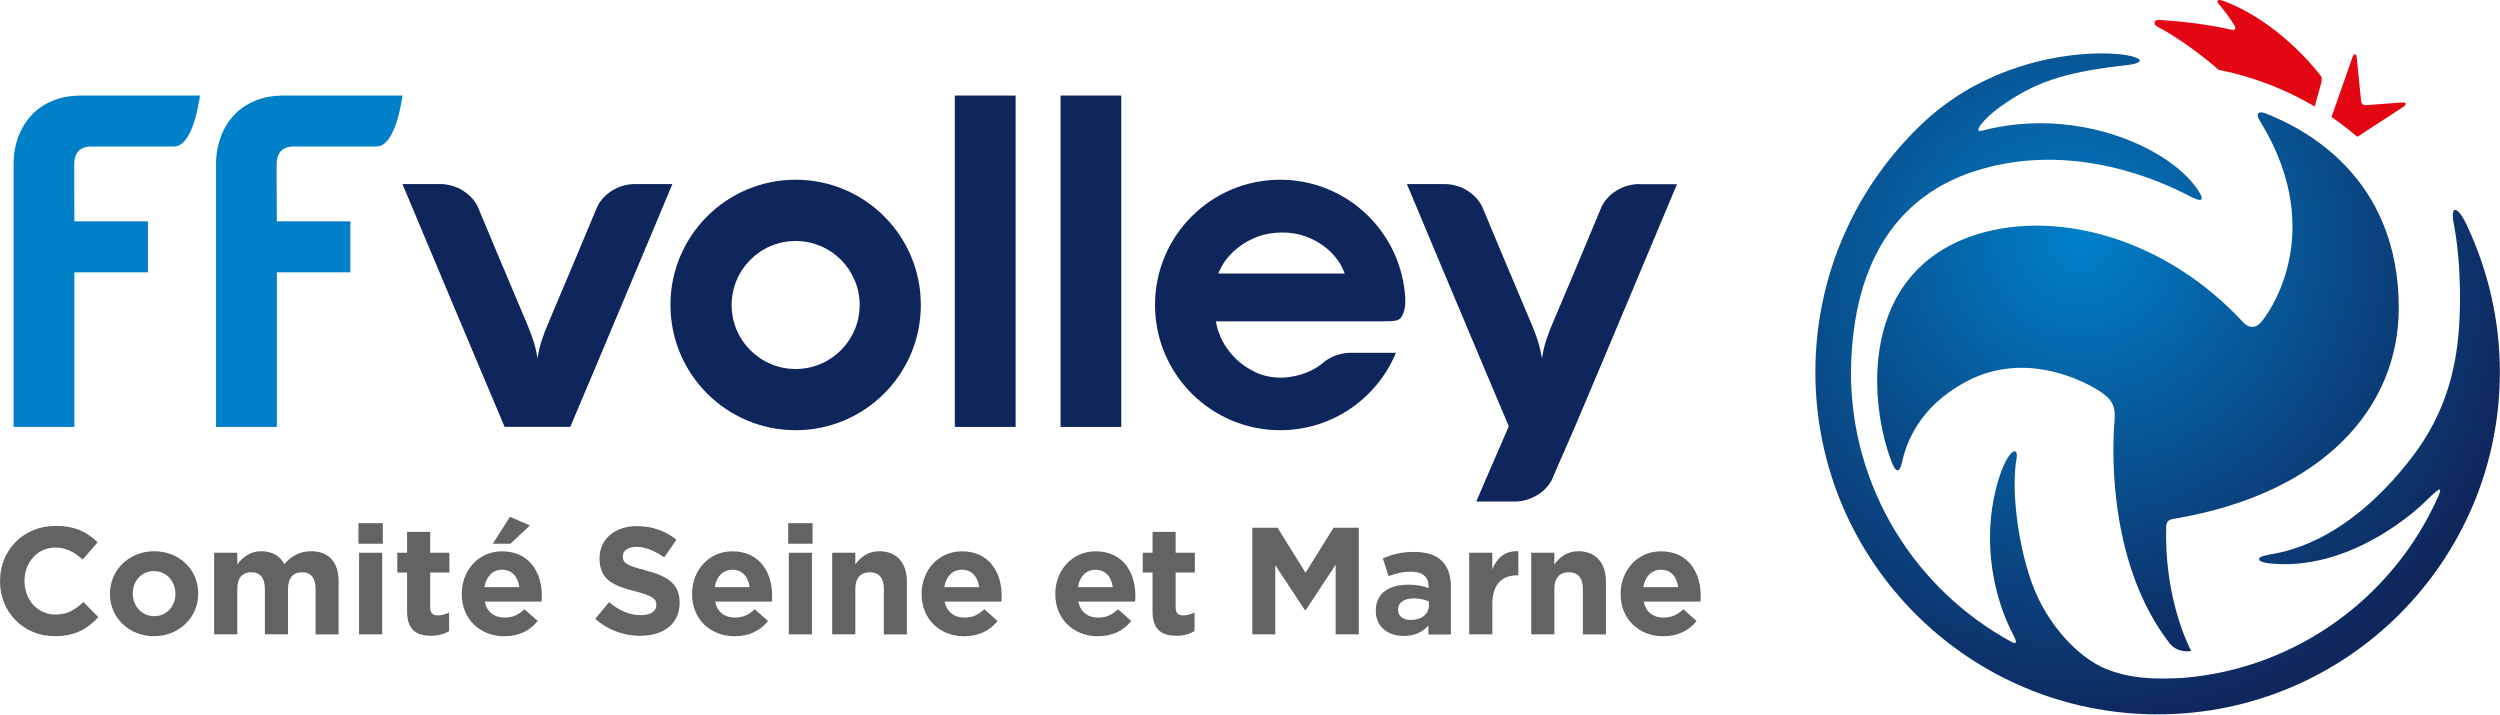 <?xml version="1.0" encoding="UTF-8"?>
<svg xmlns="http://www.w3.org/2000/svg" xmlns:xlink="http://www.w3.org/1999/xlink" id="Calque_1" data-name="Calque 1" viewBox="0 0 329.67 94.22">
  <defs>
    <style>
      .cls-1 {
        fill: url(#radial-gradient-2);
      }

      .cls-2 {
        fill: url(#radial-gradient);
      }

      .cls-3 {
        fill: #0f265c;
      }

      .cls-4 {
        fill: #e30613;
      }

      .cls-5 {
        fill: #0080c9;
      }

      .cls-6 {
        fill: #646363;
      }
    </style>
    <radialGradient id="radial-gradient" cx="274.29" cy="31.76" fx="274.29" fy="31.76" r="58.28" gradientUnits="userSpaceOnUse">
      <stop offset="0" stop-color="#0080c9"></stop>
      <stop offset="1" stop-color="#0f265c"></stop>
    </radialGradient>
    <radialGradient id="radial-gradient-2" cx="272.99" cy="35.56" fx="272.99" fy="35.56" r="60.85" xlink:href="#radial-gradient"></radialGradient>
  </defs>
  <g>
    <g>
      <path class="cls-3" d="M83.76,24.27c-.55,0-1.09.08-1.62.23-.53.15-1.02.38-1.48.67-.46.29-.87.64-1.22,1.05-.35.41-.62.85-.81,1.34-1.06,2.54-2.11,5.06-3.16,7.55-1.04,2.49-2.11,5.01-3.19,7.55-.28.67-.55,1.36-.79,2.07-.25.71-.45,1.56-.61,2.53h0s0,0,0,0c-.16-.98-.36-1.82-.61-2.53-.24-.71-.51-1.4-.79-2.07-1.08-2.54-2.14-5.06-3.19-7.55-1.05-2.49-2.1-5.01-3.16-7.55-.19-.49-.46-.93-.81-1.34-.36-.4-.76-.75-1.22-1.05-.46-.3-.95-.52-1.48-.67-.53-.15-1.06-.23-1.61-.23h-4.94c2.26,5.37,4.5,10.71,6.72,16.01,2.23,5.31,4.48,10.64,6.75,16.01h8.66c2.28-5.37,4.53-10.7,6.75-16.01,2.23-5.3,4.46-10.64,6.72-16.01h-4.94Z"></path>
      <rect class="cls-3" x="125.91" y="12.6" width="8.02" height="43.7"></rect>
      <rect class="cls-3" x="139.85" y="12.6" width="8.01" height="43.7"></rect>
      <path class="cls-3" d="M216.2,24.27c-.55,0-1.09.08-1.62.23-.53.15-1.02.38-1.48.67-.46.29-.87.64-1.22,1.05-.35.41-.62.85-.81,1.34-1.06,2.54-2.11,5.06-3.15,7.55-1.04,2.49-2.11,5.01-3.19,7.55-.29.67-.55,1.36-.79,2.07-.25.71-.45,1.56-.61,2.53h0s0,0,0,0c-.16-.98-.36-1.82-.61-2.53-.24-.71-.5-1.4-.79-2.07-1.08-2.54-2.14-5.06-3.19-7.55-1.05-2.49-2.1-5.01-3.16-7.55-.18-.49-.45-.93-.81-1.34-.36-.4-.76-.75-1.22-1.05-.46-.3-.94-.52-1.48-.67-.53-.15-1.06-.23-1.61-.23h-4.94c2.26,5.37,4.5,10.71,6.72,16.01h0s0,0,0,0c.06.15.12.29.19.44,2.15,5.14,4.33,10.29,6.53,15.49-.35.81-.76,1.78-1.11,2.58-1.07,2.44-2.13,4.89-3.18,7.35h5.03c.55,0,1.09-.08,1.63-.24.53-.17,1.04-.39,1.51-.69.47-.29.88-.66,1.23-1.08.36-.43.63-.91.81-1.43l2.79-6.39h0c2.28-5.37,4.53-10.7,6.75-16.01,2.22-5.3,4.46-10.64,6.72-16.01h-4.94Z"></path>
    </g>
    <path class="cls-5" d="M10.5,12.6h0c-1.29.02-2.47.24-3.52.67-1.1.45-2.03,1.07-2.79,1.88-.76.8-1.35,1.76-1.77,2.87-.42,1.11-.63,2.32-.63,3.64v34.64h8.02v-20.39h9.7v-6.72h-9.7l-.02-4.82v-2.75c0-.21.02-.39.05-.56.23-1.5,1.42-1.74,2.11-1.74h11c2.62,0,3.42-6.72,3.42-6.72h-15.86Z"></path>
    <path class="cls-5" d="M37.2,12.6h0c-1.29.02-2.47.24-3.52.67-1.1.45-2.03,1.07-2.79,1.88-.76.8-1.35,1.76-1.77,2.87-.41,1.11-.63,2.32-.63,3.64v34.64h8.02v-20.39h9.69v-6.72h-9.7l-.02-4.82v-2.75c0-.21.02-.39.05-.56.24-1.5,1.42-1.74,2.12-1.74h11c2.62,0,3.42-6.72,3.42-6.72h-15.86Z"></path>
    <path class="cls-3" d="M185.24,38.49c-.88-8.31-7.88-14.79-16.42-14.79-9.12,0-16.51,7.39-16.51,16.51s7.39,16.52,16.51,16.52c6.89,0,12.78-4.22,15.26-10.21h-5.97c-.55,0-1.09.09-1.61.24-.53.15-1.02.38-1.48.67-.22.14-.43.29-.62.46h0s0,.01-.01.02c-2.16,1.75-4.8,1.89-5.44,1.89-1.27,0-2.43-.25-3.44-.74-1-.48-1.86-1.08-2.58-1.79-.72-.71-1.29-1.49-1.72-2.3-.41-.81-.68-1.55-.8-2.21l-.07-.39h22.24c1.36-.01,1.98-.05,2.3-.69.34-.65.56-1.44.37-3.18ZM160.66,36.07c.19-.48.45-.99.82-1.55.46-.67,1.06-1.3,1.78-1.87.71-.57,1.57-1.05,2.53-1.42.98-.38,2.09-.57,3.3-.57,1.09,0,2.1.16,3,.49.89.32,1.68.73,2.36,1.22.67.48,1.24,1.02,1.69,1.59.45.58.78,1.12.99,1.65l.19.46h-16.67Z"></path>
    <path class="cls-3" d="M104.92,23.7c-9.12,0-16.51,7.39-16.51,16.51s7.39,16.52,16.51,16.52,16.51-7.39,16.51-16.52-7.39-16.51-16.51-16.51ZM104.92,48.66c-4.66,0-8.44-3.78-8.44-8.44s3.78-8.44,8.44-8.44,8.44,3.78,8.44,8.44-3.78,8.44-8.44,8.44Z"></path>
  </g>
  <g>
    <path class="cls-2" d="M286.64,68.42s.08-.01.11-.02c19.79-3.35,29.53-14.74,29.57-27.69.05-17.32-12.34-23.73-17.65-25.79-.88-.31-1.26.12-.65,1.04,9.44,15.34.35,26.27.35,26.27-.9,1.25-1.85.99-2.54.3-10.31-11.19-24.55-14.85-34.95-11.68-16,4.88-14.44,22.59-11.33,30.31.48,1.19.94,1.08,1.2.06.33-1.28,1.28-6.97,8.44-10.85,8.03-4.35,16.03.12,17.71,1.23,1.49.98,2.11,1.84,1.95,3.74-.5,5.74-.29,19.76,7.23,29.46.08.08.16.19.26.29,1.11,1.1,2.66.74,2.6.75-.6-1.17-3.58-7.44-3.28-16.52.06-.56.38-.82.97-.9Z"></path>
    <path class="cls-4" d="M284.45,3.49c2.31,1.19,5.66,3.56,8.13,5.72,4.53.9,8.79,2.56,12.65,4.83l.88-3.13c.06-.31.11-.69-.09-.94-6.27-7.89-12.97-9.89-13.02-9.91-.29-.1-.51-.07-.57.06-.04.09,0,.22.14.4.59.68,1.38,1.68,2.09,2.85,0,.01,0,.02.01.03.24.41.04.6-.34.53-3.06-.69-6.19-1.08-9.6-1.31-.17,0-.3.02-.4.07-.33.17-.26.59.11.79Z"></path>
    <path class="cls-4" d="M310.86,18.04l6.08-3.96c.46-.32.39-.62-.19-.57l-4.78.36c-.35,0-.55-.19-.61-.51l-.6-5.92c-.08-.38-.33-.35-.5-.02l-2.81,8.01c1.18.81,2.32,1.69,3.41,2.61Z"></path>
    <path class="cls-1" d="M325.41,29.92c-1.43-3.07-2.29-2.75-1.85-.49,1.15,5.89.78,12.42.78,12.42-.25,6.09-1.61,12.43-6.38,18.58-8.98,11.58-17.27,12.4-18.84,12.73-.84.18-1.28.31-1.21.63.06.27.74.54,2.89.6,6.61.19,13.23-3.19,18.16-7.45,1.31-1.13,3.67-3.87,2.51-1.35-5.9,13.17-18.63,22.61-33.67,23.81-3.88.2-7.02.08-10.22-1.25-3.3-1.37-7.63-5.57-9.7-11.43-2.06-5.86-2.58-12.78-1.97-16.21.39-2.16-1.75-1.04-3.02,5.38-1.13,5.72-.24,12.5,2.67,17.97.44.82.36,1.16-.3.79-12.61-6.85-21.18-20.21-21.18-35.58.2-15.83,7.21-23.45,16.03-26.4,13.15-4.4,25.36,1.48,28.52,3.14,1.38.72,2.25.92,1.35-.53-3.43-5.56-15.85-11.41-28.7-8.03-1.12.3.25-1.59,2.57-3.23,4.36-3.07,8.09-4.51,16.65-5.43,7.67-.94-12.88-5.54-26.87,7.57-8.76,8.23-14.24,19.93-14.24,32.91,0,24.93,20.21,45.13,45.13,45.13s45.13-20.21,45.13-45.13c0-6.85-1.55-13.35-4.26-19.17Z"></path>
  </g>
  <g>
    <path class="cls-6" d="M7.21,83.89c-4.14,0-7.21-3.19-7.21-7.23v-.04c0-4,3.01-7.27,7.33-7.27,2.65,0,4.24.88,5.54,2.17l-1.97,2.27c-1.08-.98-2.19-1.59-3.59-1.59-2.37,0-4.08,1.97-4.08,4.38v.04c0,2.41,1.67,4.42,4.08,4.42,1.61,0,2.59-.64,3.69-1.65l1.97,1.99c-1.45,1.55-3.05,2.51-5.76,2.51Z"></path>
    <path class="cls-6" d="M20.3,83.89c-3.33,0-5.8-2.47-5.8-5.56v-.04c0-3.09,2.49-5.6,5.84-5.6s5.8,2.47,5.8,5.56v.04c0,3.09-2.49,5.6-5.84,5.6ZM23.13,78.28c0-1.59-1.14-2.97-2.83-2.97s-2.79,1.35-2.79,2.93v.04c0,1.59,1.14,2.97,2.83,2.97s2.79-1.35,2.79-2.93v-.04Z"></path>
    <path class="cls-6" d="M41.62,83.65v-6c0-1.45-.64-2.19-1.79-2.19s-1.85.74-1.85,2.19v6h-3.05v-6c0-1.45-.64-2.19-1.79-2.19s-1.85.74-1.85,2.19v6h-3.05v-10.76h3.05v1.53c.7-.9,1.63-1.73,3.17-1.73,1.41,0,2.47.62,3.03,1.71.94-1.1,2.07-1.71,3.53-1.71,2.27,0,3.63,1.37,3.63,3.96v7.01h-3.05Z"></path>
    <path class="cls-6" d="M47.27,71.7v-2.71h3.21v2.71h-3.21ZM47.35,83.65v-10.76h3.05v10.76h-3.05Z"></path>
    <path class="cls-6" d="M56.81,83.83c-1.87,0-3.13-.74-3.13-3.23v-5.1h-1.29v-2.61h1.29v-2.75h3.05v2.75h2.53v2.61h-2.53v4.6c0,.7.3,1.05.98,1.05.56,0,1.06-.14,1.51-.38v2.45c-.64.38-1.39.62-2.41.62Z"></path>
    <path class="cls-6" d="M71.41,79.33h-7.49c.3,1.39,1.27,2.11,2.63,2.11,1.02,0,1.77-.32,2.61-1.1l1.75,1.55c-1,1.24-2.45,2.01-4.4,2.01-3.23,0-5.62-2.27-5.62-5.56v-.04c0-3.07,2.19-5.6,5.32-5.6,3.59,0,5.24,2.79,5.24,5.84v.04c0,.3-.02.48-.04.76ZM66.21,75.13c-1.27,0-2.09.9-2.33,2.29h4.6c-.18-1.37-.98-2.29-2.27-2.29ZM64.98,71.7l2.27-3.55,2.63,1.14-2.57,2.41h-2.33Z"></path>
    <path class="cls-6" d="M84.45,83.85c-2.13,0-4.28-.74-5.96-2.25l1.83-2.19c1.27,1.05,2.59,1.71,4.2,1.71,1.27,0,2.03-.5,2.03-1.33v-.04c0-.78-.48-1.18-2.83-1.79-2.83-.72-4.66-1.51-4.66-4.3v-.04c0-2.55,2.05-4.24,4.92-4.24,2.05,0,3.79.64,5.22,1.79l-1.61,2.33c-1.25-.86-2.47-1.39-3.65-1.39s-1.81.54-1.81,1.22v.04c0,.92.6,1.22,3.03,1.85,2.85.74,4.46,1.77,4.46,4.22v.04c0,2.79-2.13,4.36-5.16,4.36Z"></path>
    <path class="cls-6" d="M101.78,79.33h-7.49c.3,1.39,1.27,2.11,2.63,2.11,1.02,0,1.77-.32,2.61-1.1l1.75,1.55c-1,1.24-2.45,2.01-4.4,2.01-3.23,0-5.62-2.27-5.62-5.56v-.04c0-3.07,2.19-5.6,5.32-5.6,3.6,0,5.24,2.79,5.24,5.84v.04c0,.3-.02.48-.04.76ZM96.58,75.13c-1.26,0-2.09.9-2.33,2.29h4.6c-.18-1.37-.98-2.29-2.27-2.29Z"></path>
    <path class="cls-6" d="M103.94,71.7v-2.71h3.21v2.71h-3.21ZM104.02,83.65v-10.76h3.05v10.76h-3.05Z"></path>
    <path class="cls-6" d="M116.55,83.65v-6c0-1.45-.68-2.19-1.85-2.19s-1.91.74-1.91,2.19v6h-3.05v-10.76h3.05v1.53c.7-.9,1.61-1.73,3.15-1.73,2.31,0,3.65,1.53,3.65,4v6.97h-3.05Z"></path>
    <path class="cls-6" d="M132.05,79.33h-7.49c.3,1.39,1.27,2.11,2.63,2.11,1.02,0,1.77-.32,2.61-1.1l1.75,1.55c-1,1.24-2.45,2.01-4.4,2.01-3.23,0-5.62-2.27-5.62-5.56v-.04c0-3.07,2.19-5.6,5.32-5.6,3.59,0,5.24,2.79,5.24,5.84v.04c0,.3-.02.48-.04.76ZM126.85,75.13c-1.26,0-2.09.9-2.33,2.29h4.6c-.18-1.37-.98-2.29-2.27-2.29Z"></path>
    <path class="cls-6" d="M149.68,79.33h-7.49c.3,1.39,1.27,2.11,2.63,2.11,1.02,0,1.77-.32,2.61-1.1l1.75,1.55c-1,1.24-2.45,2.01-4.4,2.01-3.23,0-5.62-2.27-5.62-5.56v-.04c0-3.07,2.19-5.6,5.32-5.6,3.6,0,5.24,2.79,5.24,5.84v.04c0,.3-.02.48-.04.76ZM144.47,75.13c-1.27,0-2.09.9-2.33,2.29h4.6c-.18-1.37-.98-2.29-2.27-2.29Z"></path>
    <path class="cls-6" d="M155.11,83.83c-1.87,0-3.13-.74-3.13-3.23v-5.1h-1.29v-2.61h1.29v-2.75h3.05v2.75h2.53v2.61h-2.53v4.6c0,.7.3,1.05.98,1.05.56,0,1.06-.14,1.51-.38v2.45c-.64.38-1.39.62-2.41.62Z"></path>
    <path class="cls-6" d="M176.13,83.65v-9.18l-3.96,6.01h-.08l-3.92-5.95v9.12h-3.03v-14.06h3.33l3.69,5.94,3.69-5.94h3.33v14.06h-3.07Z"></path>
    <path class="cls-6" d="M188.36,83.65v-1.16c-.74.82-1.77,1.37-3.25,1.37-2.03,0-3.69-1.16-3.69-3.29v-.04c0-2.35,1.79-3.43,4.34-3.43,1.08,0,1.87.18,2.63.44v-.18c0-1.26-.78-1.97-2.31-1.97-1.16,0-1.99.22-2.97.58l-.76-2.33c1.18-.52,2.35-.86,4.18-.86,3.33,0,4.8,1.73,4.8,4.64v6.25h-2.95ZM188.42,79.31c-.52-.24-1.2-.4-1.95-.4-1.31,0-2.11.52-2.11,1.49v.04c0,.82.68,1.31,1.67,1.31,1.43,0,2.39-.78,2.39-1.89v-.54Z"></path>
    <path class="cls-6" d="M200.06,75.87c-2.03,0-3.27,1.22-3.27,3.8v3.98h-3.05v-10.76h3.05v2.17c.62-1.48,1.63-2.45,3.43-2.37v3.19h-.16Z"></path>
    <path class="cls-6" d="M208.73,83.65v-6c0-1.45-.68-2.19-1.85-2.19s-1.91.74-1.91,2.19v6h-3.05v-10.76h3.05v1.53c.7-.9,1.61-1.73,3.15-1.73,2.31,0,3.65,1.53,3.65,4v6.97h-3.05Z"></path>
    <path class="cls-6" d="M224.23,79.33h-7.49c.3,1.39,1.27,2.11,2.63,2.11,1.02,0,1.77-.32,2.61-1.1l1.75,1.55c-1,1.24-2.45,2.01-4.4,2.01-3.23,0-5.62-2.27-5.62-5.56v-.04c0-3.07,2.19-5.6,5.32-5.6,3.59,0,5.24,2.79,5.24,5.84v.04c0,.3-.02.48-.04.76ZM219.03,75.13c-1.26,0-2.09.9-2.33,2.29h4.6c-.18-1.37-.98-2.29-2.27-2.29Z"></path>
  </g>
</svg>
